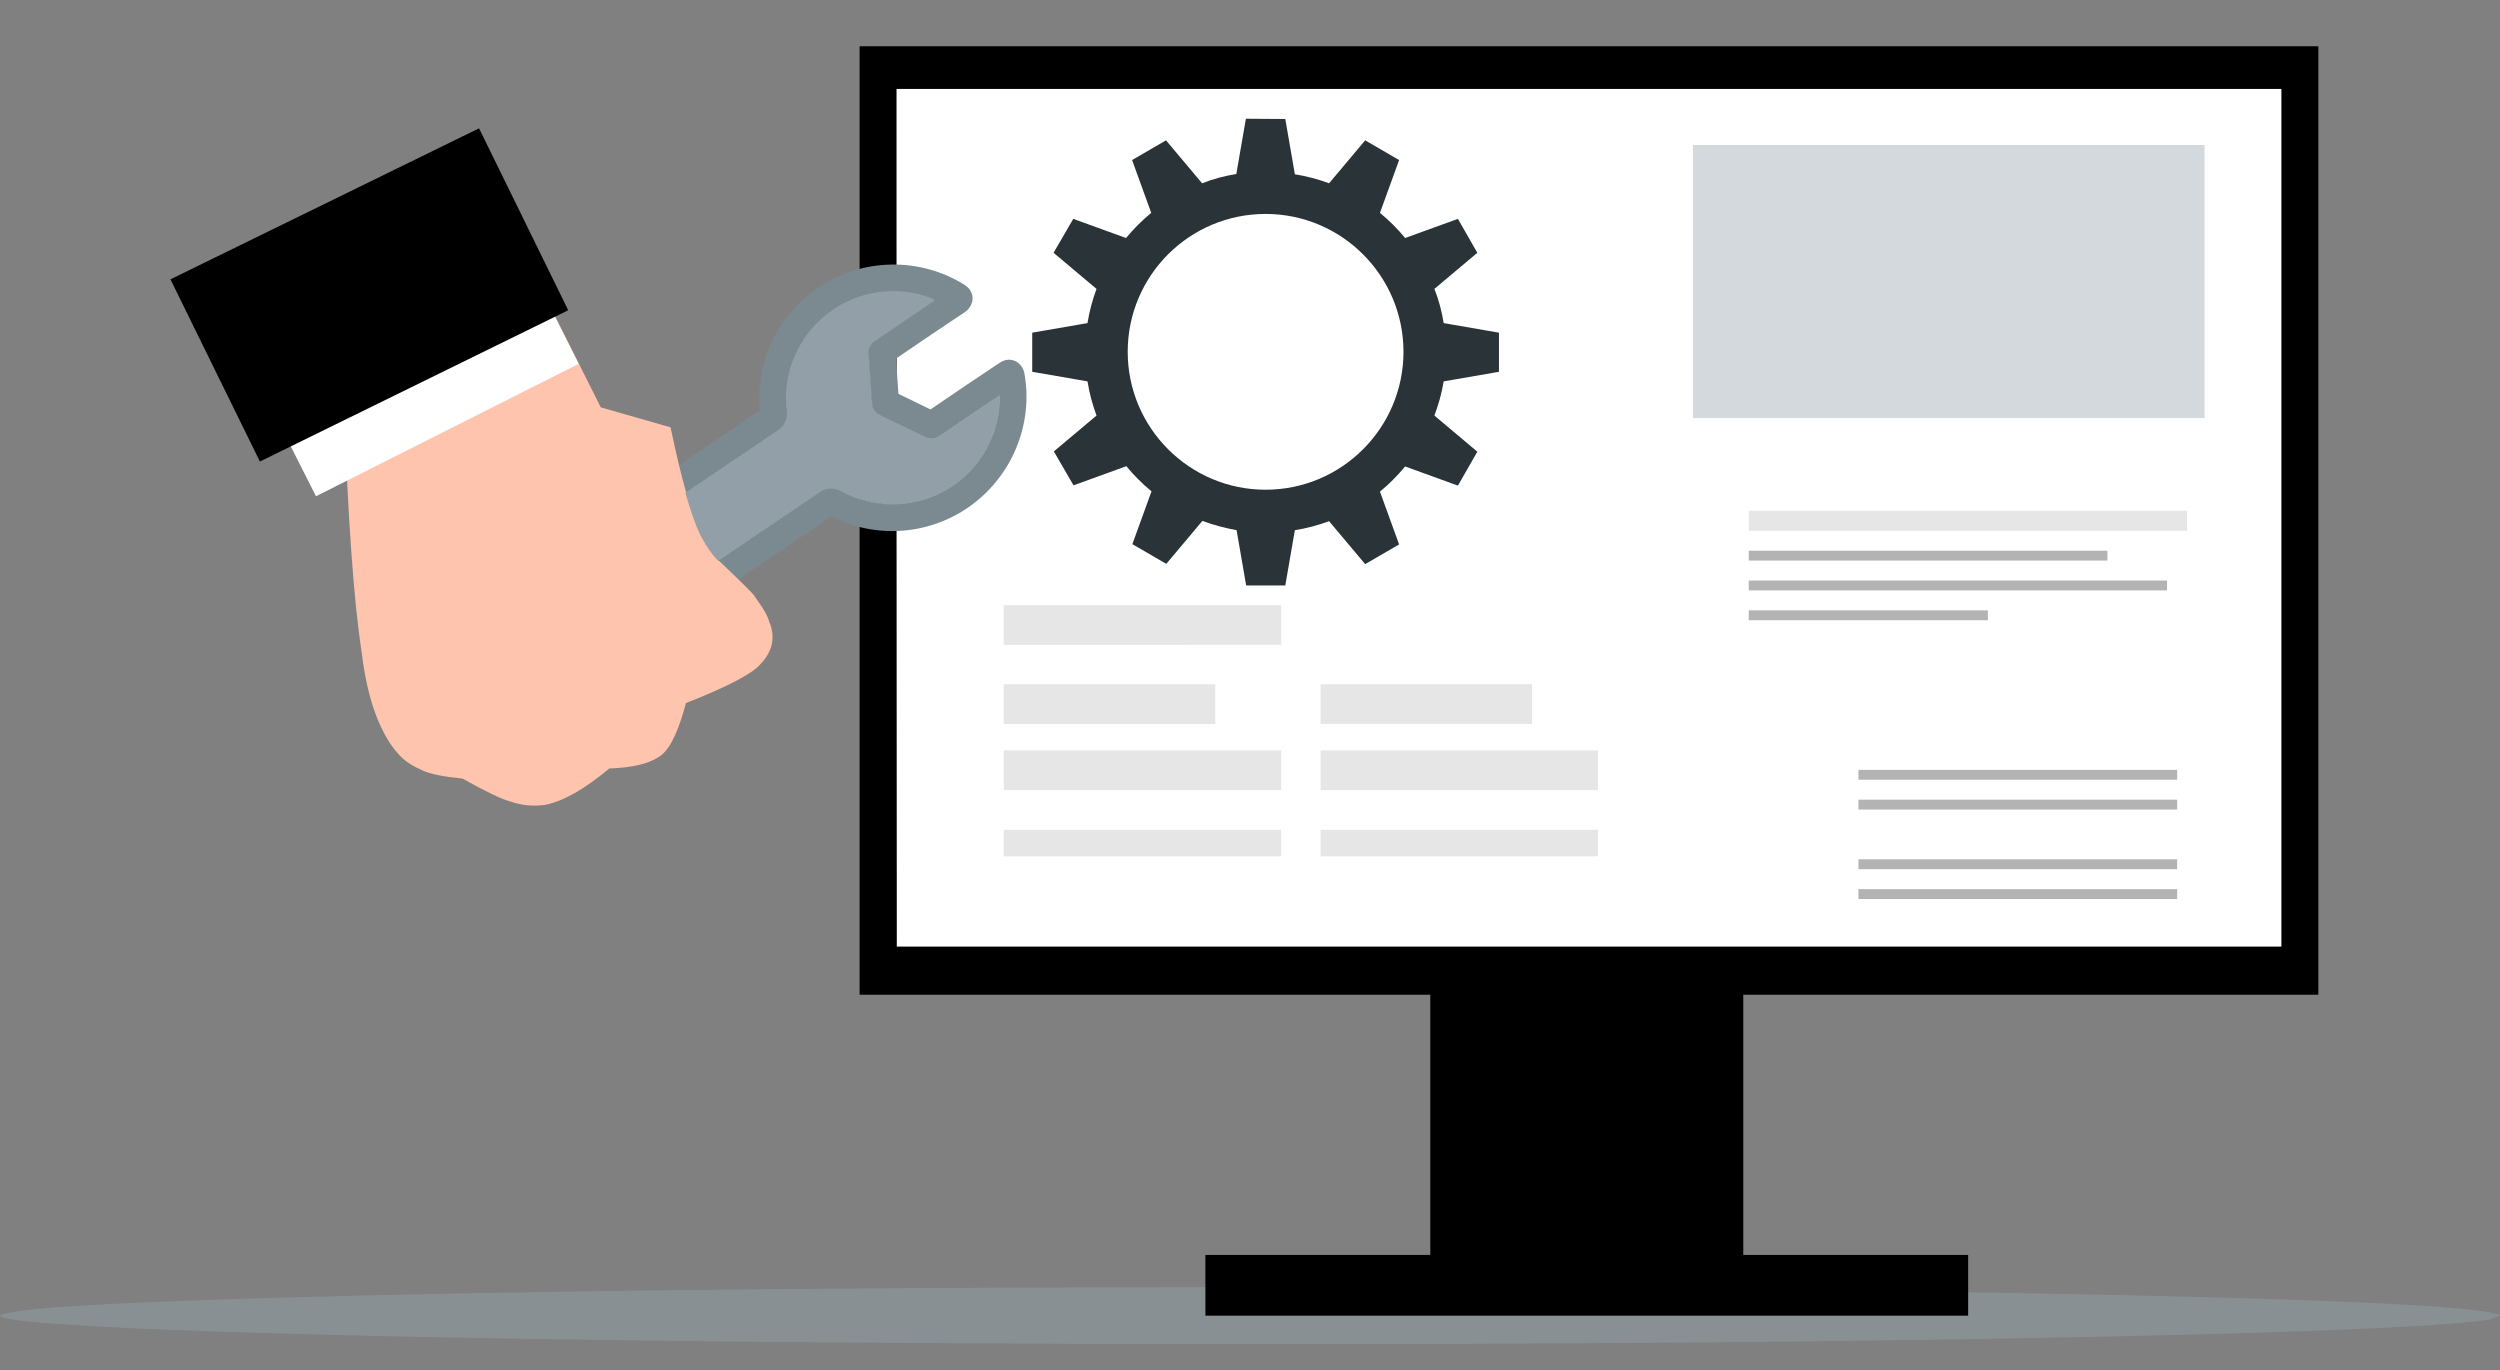 <svg xmlns="http://www.w3.org/2000/svg" xmlns:xlink="http://www.w3.org/1999/xlink" id="Layer_1" x="0px" y="0px" viewBox="0 0 913.8 500.8" style="enable-background:new 0 0 913.8 500.8;" xml:space="preserve"><rect x="0" y="0" width="913.8" height="500.8" fill="#808080" stroke="none"/><style type="text/css">	.st0{fill:#929FA8;fill-opacity:0.502;}	.st1{fill:#FFFFFF;}	.st2{fill:#E6E6E6;}	.st3{fill:#B3B3B3;}	.st4{opacity:0.4;}	.st5{fill:#929FA8;}	.st6{fill:#2A3338;}	.st7{fill:#7B8991;}	.st8{fill:#FFC4AD;}</style><g id="layer1">	<g>		<path class="st0" d="M913.8,480.9l-4.1,1.5c-19.8,2.8-77.6,5.1-173.5,6.8c-96.6,1.7-210.4,2.4-341.2,2   c-124.9-0.5-224.8-1.7-299.7-4c-24-0.7-43.7-1.5-59.3-2.3l-19.6-1.3c-10.8-0.9-16.2-1.8-16.3-2.7c3.3-2.9,47.9-5.4,133.8-7.4   s193.6-3,323.1-3c129.4,0.1,237.2,1.1,323.1,3C865.9,475.4,910.6,478,913.8,480.9"></path>	</g>	<g>		<path d="M522.8,330H580h57.2c0,48.2,0,96.3,0,144.5c-38.1,0-76.3,0-114.4,0C522.8,426.4,522.8,378.2,522.8,330z"></path>	</g>	<g>		<path d="M314.2,16.9h266.6h266.6c0,115.6,0,231.1,0,346.7c-177.7,0-355.5,0-533.2,0C314.2,248,314.2,132.4,314.2,16.9z"></path>	</g>	<g>		<path class="st1" d="M327.7,32.5h253.1h253.1c0,104.5,0,209,0,313.5c-168.7,0-337.4,0-506.1,0C327.7,241.5,327.7,137,327.7,32.5z"></path>	</g>	<g>		<path d="M440.6,458.7H580h139.4c0,7.4,0,14.8,0,22.2c-92.9,0-185.8,0-278.8,0C440.6,473.5,440.6,466.1,440.6,458.7z"></path>	</g>	<g>		<path class="st1" d="M665.4-64.1L665.4-64.1L665.4-64.1L665.4-64.1L665.4-64.1L665.4-64.1L665.4-64.1L665.4-64.1z"></path>	</g>	<g>		<path class="st2" d="M366.9,221.2h101.4v14.5H366.9L366.9,221.2z M366.9,221.2h101.4v14.5H366.9L366.9,221.2z M366.9,221.2h101.4   v14.5H366.9L366.9,221.2z M366.9,221.2h101.4v14.5H366.9L366.9,221.2z"></path>	</g>	<g>		<path class="st2" d="M366.9,250.1h77.3v14.5h-77.3V250.1z M366.9,250.1h77.3v14.5h-77.3V250.1z M366.9,250.1h77.3v14.5h-77.3   V250.1z M366.9,250.1h77.3v14.5h-77.3V250.1z"></path>	</g>	<g>		<path class="st2" d="M366.9,274.3h101.4v14.5H366.9L366.9,274.3L366.9,274.3z M366.9,274.3h101.4v14.5H366.9L366.9,274.3   L366.9,274.3z M366.9,274.3h101.4v14.5H366.9L366.9,274.3L366.9,274.3z M366.9,274.3h101.4v14.5H366.9L366.9,274.3L366.9,274.3z"></path>	</g>	<g>		<path class="st2" d="M366.9,303.3h101.4v9.7H366.9L366.9,303.3L366.9,303.3z M366.9,303.3h101.4v9.7H366.9L366.9,303.3   L366.9,303.3z M366.9,303.3h101.4v9.7H366.9L366.9,303.3L366.9,303.3z M366.9,303.3h101.4v9.7H366.9L366.9,303.3L366.9,303.3z"></path>	</g>	<g>		<path class="st2" d="M482.7,250.1H560v14.5h-77.3V250.1z M482.7,250.1H560v14.5h-77.3V250.1z M482.7,250.1H560v14.5h-77.3V250.1z    M482.7,250.1H560v14.5h-77.3V250.1z"></path>	</g>	<g>		<path class="st2" d="M482.7,274.3h101.4v14.5H482.7V274.3z M482.7,274.3h101.4v14.5H482.7V274.3z M482.7,274.3h101.4v14.5H482.7   V274.3z M482.7,274.3h101.4v14.5H482.7V274.3z"></path>	</g>	<g>		<path class="st2" d="M482.7,303.3h101.4v9.7H482.7V303.3z M482.7,303.3h101.4v9.7H482.7V303.3z M482.7,303.3h101.4v9.7H482.7   V303.3z M482.7,303.3h101.4v9.7H482.7V303.3z"></path>	</g>	<g>		<path class="st1" d="M767.8,110.3c-4,0-8.4-3.3-8.4-7.3V33.8l74,76.4h-65.6V110.3z"></path>	</g>	<g>		<path class="st2" d="M639.2,186.7h160.2v7.3H639.2V186.7z M639.2,186.7h160.2v7.3H639.2V186.7z M639.2,186.7h160.2v7.3H639.2   V186.7z M639.2,186.7h160.2v7.3H639.2V186.7z"></path>	</g>	<g>		<path class="st3" d="M639.2,201.3h131.1v3.6H639.2V201.3z M639.2,201.3h131.1v3.6H639.2V201.3z M639.2,201.3h131.1v3.6H639.2   V201.3z M639.2,201.3h131.1v3.6H639.2V201.3z"></path>	</g>	<g>		<path class="st3" d="M679.3,281.4h116.5v3.6H679.3V281.4z M679.3,281.4h116.5v3.6H679.3V281.4z M679.3,281.4h116.5v3.6H679.3   V281.4z M679.3,281.4h116.5v3.6H679.3V281.4z"></path>	</g>	<g>		<path class="st3" d="M679.3,292.3h116.5v3.6H679.3V292.3z M679.3,292.3h116.5v3.6H679.3V292.3z M679.3,292.3h116.5v3.6H679.3   V292.3z M679.3,292.3h116.5v3.6H679.3V292.3z"></path>	</g>	<g>		<path class="st3" d="M679.3,314.1h116.5v3.6H679.3V314.1z M679.3,314.1h116.5v3.6H679.3V314.1z M679.3,314.1h116.5v3.6H679.3   V314.1z M679.3,314.1h116.5v3.6H679.3V314.1z"></path>	</g>	<g>		<path class="st3" d="M679.3,325h116.5v3.6H679.3V325z M679.3,325h116.5v3.6H679.3V325z M679.3,325h116.5v3.6H679.3V325z    M679.3,325h116.5v3.6H679.3V325z"></path>	</g>	<g>		<path class="st3" d="M639.2,212.2h152.9v3.6H639.2V212.2z M639.2,212.2h152.9v3.6H639.2V212.2z M639.2,212.2h152.9v3.6H639.2   V212.2z M639.2,212.2h152.9v3.6H639.2V212.2z"></path>	</g>	<g>		<path class="st3" d="M639.2,223.1h87.4v3.6h-87.4V223.1z M639.2,223.1h87.4v3.6h-87.4V223.1z M639.2,223.1h87.4v3.6h-87.4V223.1z    M639.2,223.1h87.4v3.6h-87.4V223.1z"></path>	</g>	<g class="st4">		<path class="st5" d="M618.8,53h93.5h93.5c0,33.3,0,66.6,0,99.8c-62.3,0-124.6,0-187,0C618.8,119.5,618.8,86.2,618.8,53"></path>	</g>	<g>		<path class="st6" d="M455.4,43.4l-3.5,20.2l0,0c-4.3,0.7-8.5,1.8-12.5,3.4l0,0l-13.2-15.7l-12.4,7.2l7,19.3l0,0   c-3.4,2.8-6.4,5.8-9.2,9.2l0,0l-19.3-7l-7.2,12.4l15.7,13.2c-1.5,4-2.6,8.2-3.3,12.5l0,0l-20.2,3.5v14.3l20.2,3.5l0,0   c0.7,4.3,1.8,8.5,3.3,12.5L385.2,165l7.2,12.4l19.3-7l0,0c2.8,3.4,5.8,6.4,9.2,9.2l0,0l-7,19.3l12.4,7.2l13.2-15.7l0,0   c4,1.5,8.2,2.6,12.5,3.4l0,0l3.5,20.2h14.3l3.5-20.2l0,0c4.3-0.7,8.5-1.8,12.5-3.3l13.2,15.7l12.4-7.2l-7-19.3   c3.3-2.7,6.4-5.8,9.2-9.2l19.3,7l7.1-12.4l-15.7-13.2c1.5-4,2.7-8.2,3.4-12.5l20.2-3.5v-14.3l-20.2-3.5c-0.7-4.3-1.8-8.5-3.4-12.5   L540,92.4L532.9,80l-19.3,7c-2.7-3.3-5.8-6.4-9.2-9.2l7-19.3L499,51.3L485.8,67c-4-1.5-8.2-2.6-12.5-3.3l0,0l-3.5-20.2L455.4,43.4   L455.4,43.4z M462.6,78.2c27.8,0,50.4,22.6,50.4,50.4S490.4,179,462.6,179c-27.8,0-50.4-22.6-50.4-50.4   C412.2,100.7,434.8,78.2,462.6,78.2z"></path>	</g>	<g>		<path class="st7" d="M371,140.9L371,140.9l-12.1,8.1l0,0l-15.6,10.6c-1.5,1-3.4,1.1-5,0.4l0,0l-16.9-8.2c-1.6-0.8-2.7-2.4-2.8-4.2   l0,0l-1.3-18.7c-0.1-1.8,0.7-3.5,2.2-4.5l0,0l15.6-10.6l0,0l12.1-8.1l0,0c-1.3,0.9-2.7,3.4-1,5.9l0,0c0.4,0.5,0.8,0.9,1.2,1.1l0,0   c-13-8.2-29.7-8-42.6,0.7l0,0c-12.2,8.3-18.7,22.7-16.9,37.2l0,0c0.3,2.5-0.8,5.3-3,6.8l0,0l-80.6,54.4l0,0   c-4.5,3-6.1,10.5-1.6,17.2l0,0c4.5,6.7,12.1,8,16.6,5l0,0l80.6-54.4l0,0c2.2-1.5,5.2-1.5,7.4-0.3l0,0c12.7,7.1,28.5,6.5,40.8-1.8   l0,0c12.9-8.7,19.3-24.1,16.6-39.2l0,0c0.3,1.7,2.2,3.8,5,3.3l0,0C370.2,141.4,370.7,141.1,371,140.9l2.1-3.2l0,0   C372.9,139,372.1,140.2,371,140.9L371,140.9 M365.4,132.6l-2.1,3.2l0,0C363.5,134.5,364.3,133.3,365.4,132.6L365.4,132.6   c0.6-0.4,1.4-0.8,2.3-1l0,0c3.6-0.7,6.2,2,6.7,4.7l0,0c3.5,19-4.7,38.4-20.8,49.4l0,0c-15.4,10.4-35.2,11.2-51.3,2.2l0,0   c1,0.5,2.1,0.6,3.1-0.1l0,0l-80.6,54.4l0,0c-10.2,6.9-23.6,2.5-30.5-7.7l0,0c-6.9-10.2-5.9-24.3,4.3-31.1l0,0l80.6-54.4l0,0   c-1.1,0.7-1.4,1.7-1.3,2.8l0,0c-2.3-18.3,5.8-36.4,21.2-46.7l0,0c16.2-10.9,37.2-11.2,53.6-0.9l0,0c0.6,0.4,1.3,1,1.8,1.7l0,0   c2.1,3.2,0.5,6.6-1.7,8.1l0,0l-12.1,8.1l0,0l-15.6,10.6l2.2-4.5l1.3,18.7l-2.8-4.2l16.9,8.2l-5,0.4l15.6-10.6l0,0L365.4,132.6z"></path>	</g>	<g>		<path class="st8" d="M280.2,224.8c0.5,1,0.8,1.8,1,2.5c2.3,5.6,1.2,10.7-3.1,15.3c-2.8,3.5-11.9,8.3-27.4,14.4l-0.5,1.9   c-2.8,10-6,15.9-9.6,17.9c-3.9,2.5-9.8,3.8-17.9,4.1c-9,7.5-16.8,12-23.5,13.3c-4.3,0.6-8.6,0.2-12.8-1.3   c-2.9-0.7-8.7-3.5-17.3-8.3c-7-0.7-11.9-1.7-14.7-3c-3.3-1.5-5.6-2.9-7.1-4.3c-2.9-2.7-5.4-6.2-7.5-10.5   c-3.7-7.3-6.2-16.7-7.6-28.4c-2.9-18.7-5-48.7-6.5-90l75.4-36.4l18.5,36.9l25.5,7.3c4.1,19.6,7.9,32.7,11.1,39.2   c0.2,0.5,0.5,0.9,0.7,1.3c1.7,3.1,3.5,5.7,5.5,7.9c8.6,8.1,13,12.6,13.4,13.2c0,0.1,0,0.1,0,0.1   C277.7,220.6,279.3,222.9,280.2,224.8z"></path>	</g>	<g>		<path class="st1" d="M186.1,82.6l12.7,25.2l12.7,25.2c-32,16.1-64,32.3-96,48.4c-8.5-16.8-16.9-33.5-25.4-50.3   C122.1,114.9,154.1,98.8,186.1,82.6z"></path>	</g>	<g>		<path d="M62.3,102.1l56.4-27.6l56.4-27.6c10.9,22.2,21.8,44.4,32.6,66.5L95,168.7C84,146.4,73.2,124.2,62.3,102.1"></path>	</g>	<g>		<path class="st5" d="M326.6,106.4c-7.7,0-15.4,2.2-22,6.7l0,0l0,0c-12.3,8.3-18.9,22.8-17,37.4c0.3,2.4-0.8,5-2.9,6.5l0,0l-34,23   l0,0c0,0-0.1,0-0.1,0.1l0,0c-0.1,0.1-0.1,0.2,0,0.3l0,0c1.9,6.7,3.7,11.7,5.3,15l0,0c0.2,0.5,0.5,0.9,0.7,1.3l0,0   c1.7,3.1,3.5,5.8,5.5,7.9l0,0c0.1,0.1,0.1,0.1,0.2,0.2c0.1,0.1,0.1,0.1,0.2,0.1h0.1c0,0,0,0,0.1,0l0,0l37.3-25.2l0,0   c1.1-0.8,2.5-1.1,3.8-1.1c1.2,0,2.3,0.3,3.3,0.8c5.9,3.3,12.5,5,19.1,5c7.7,0,15.4-2.3,22-6.7l0,0l0,0   c11.1-7.5,17.4-19.9,17.3-32.8c0-0.1-0.1-0.2-0.2-0.3l0,0h-0.1c-0.1,0-0.1,0-0.2,0.1l-6.3,4.2l0,0l-15.6,10.6l0,0   c-0.8,0.5-1.7,0.8-2.6,0.8c-0.7,0-1.4-0.2-2.1-0.5l-16.9-8.2l0,0c-1.5-0.7-2.5-2.2-2.7-3.9l-1.3-18.7c-0.1-1.7,0.7-3.3,2.1-4.2   l0,0l15.6-10.6l0,0l6.2-4.2l0,0c0.1-0.1,0.1-0.2,0.1-0.3c0-0.1-0.1-0.2-0.2-0.3C336.8,107.4,331.7,106.4,326.6,106.4z"></path>	</g></g></svg>